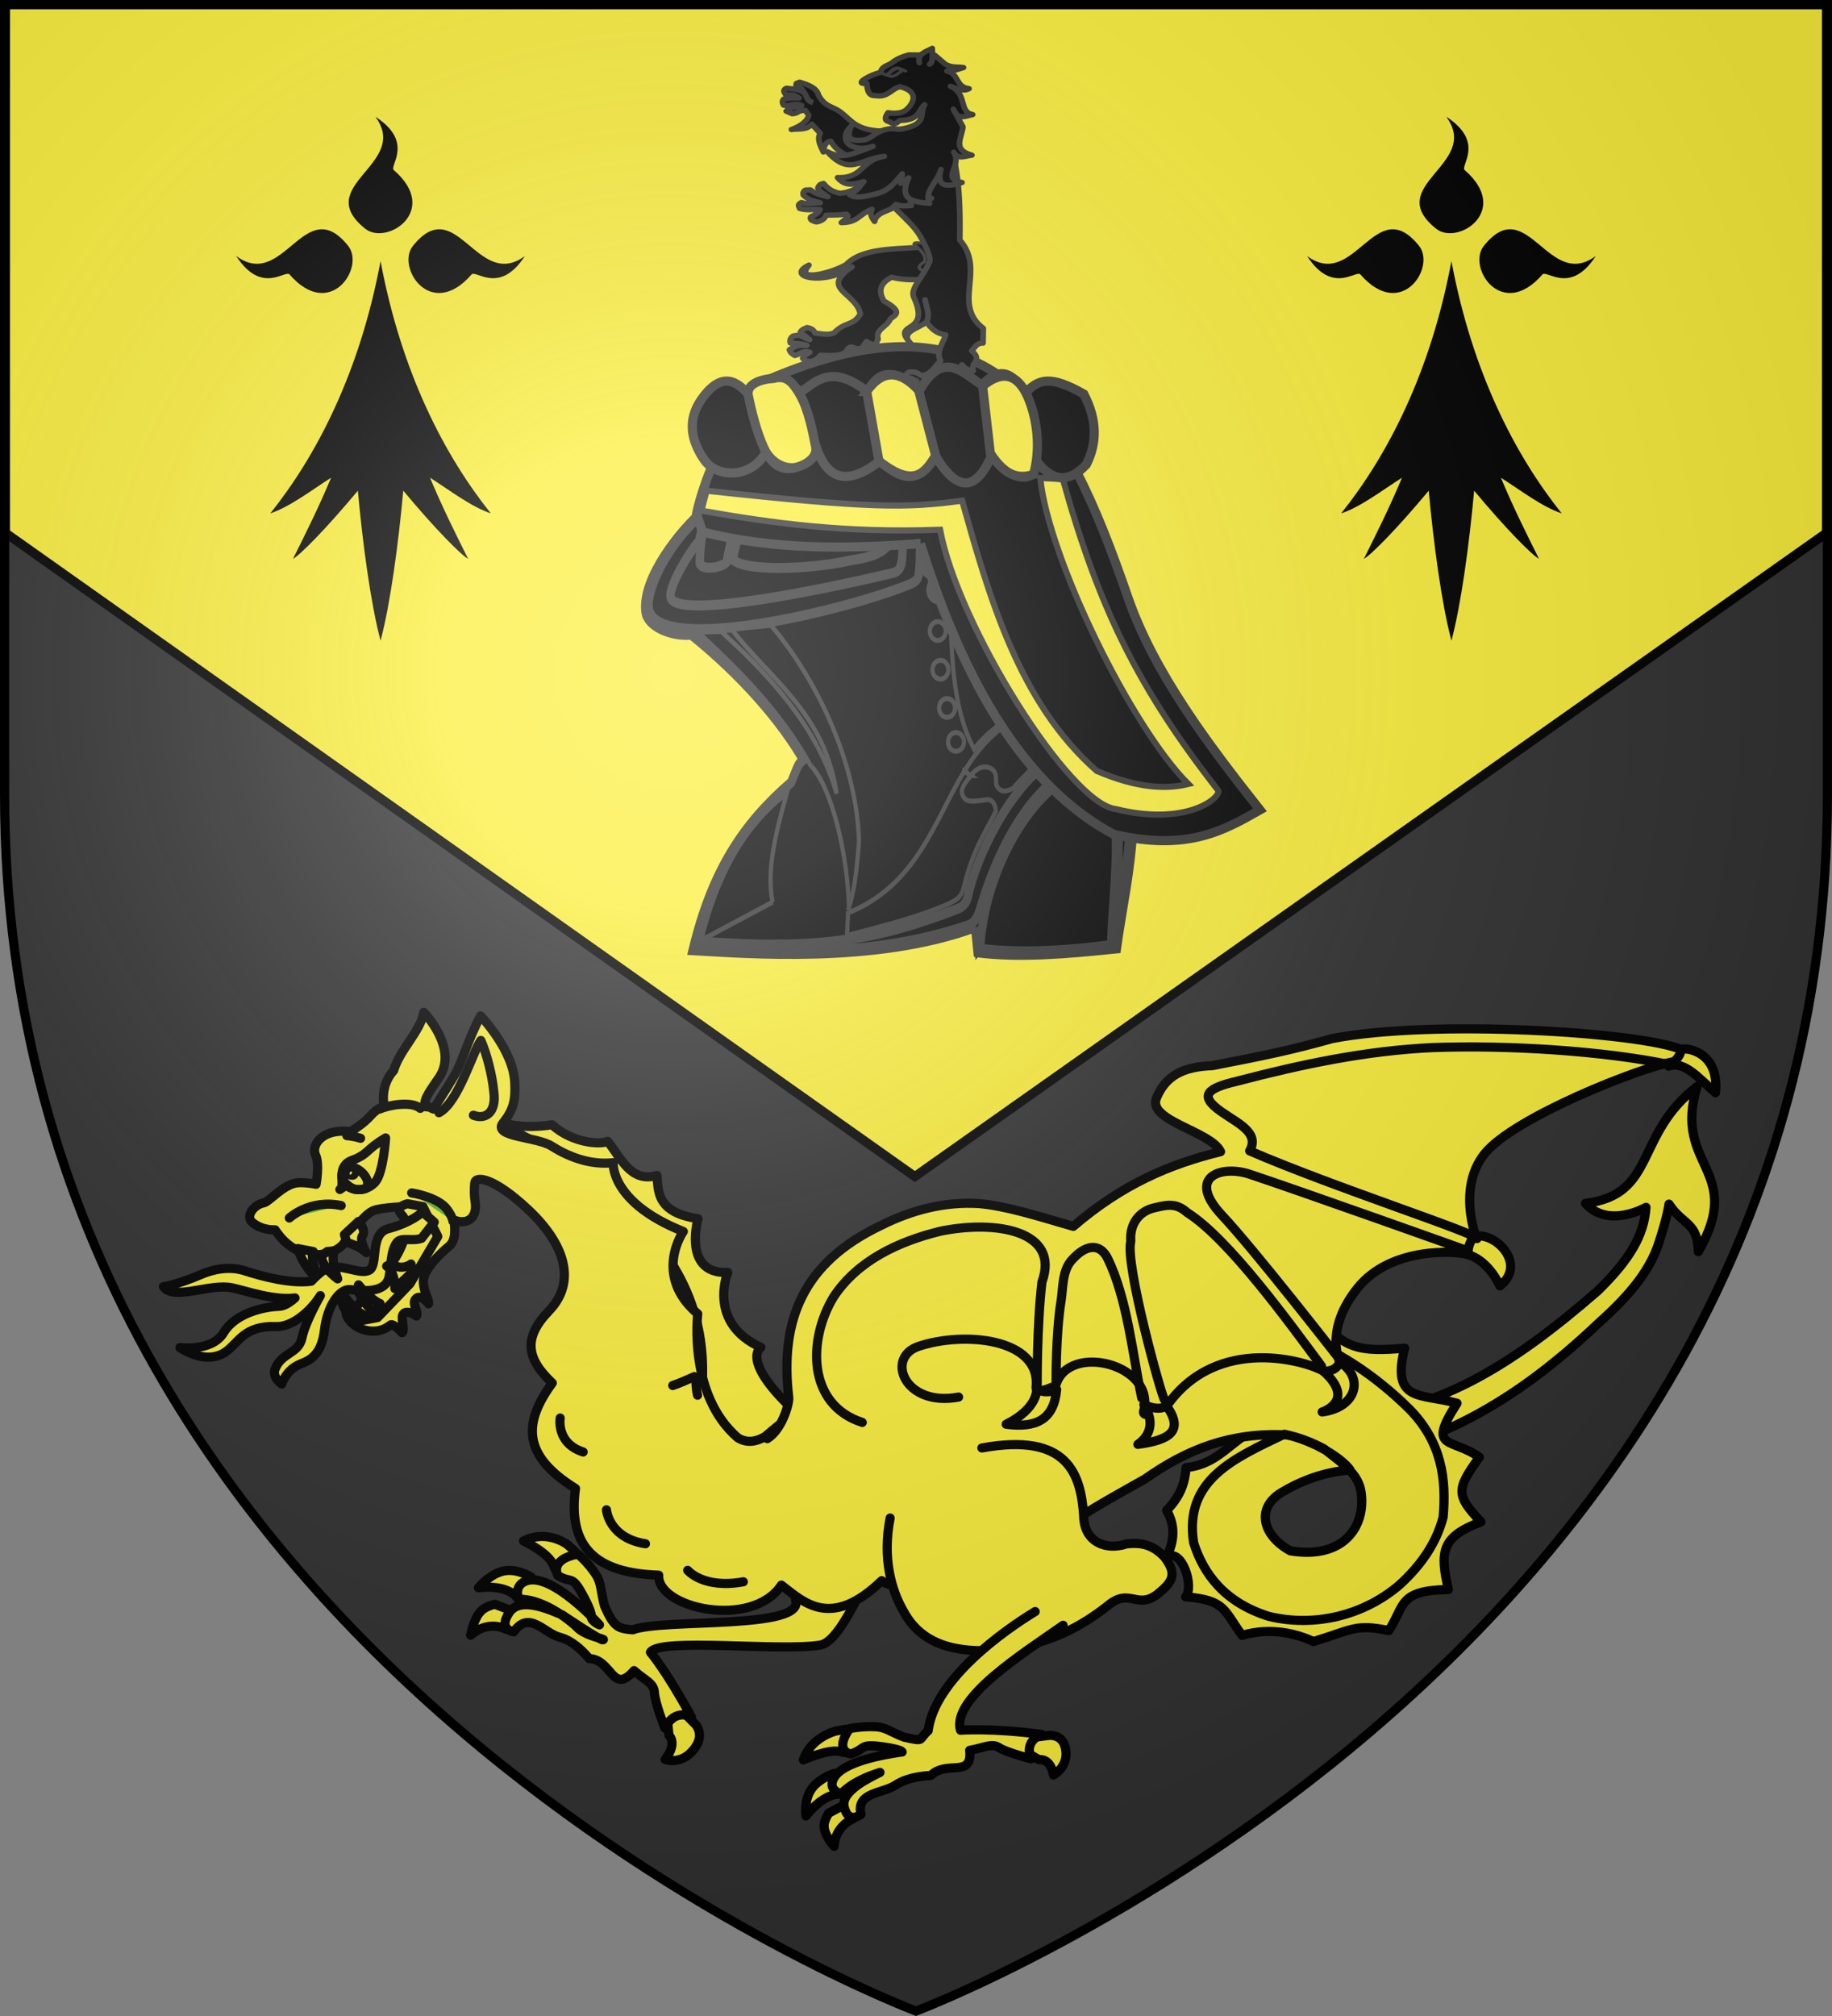 <?xml version="1.0" encoding="UTF-8" standalone="no"?>
<svg
   xmlns:i="http://ns.adobe.com/AdobeIllustrator/10.0/"
   xmlns:dc="http://purl.org/dc/elements/1.1/"
   xmlns:cc="http://creativecommons.org/ns#"
   xmlns:rdf="http://www.w3.org/1999/02/22-rdf-syntax-ns#"
   xmlns:svg="http://www.w3.org/2000/svg"
   xmlns="http://www.w3.org/2000/svg"
   xmlns:xlink="http://www.w3.org/1999/xlink"
   xmlns:sodipodi="http://sodipodi.sourceforge.net/DTD/sodipodi-0.dtd"
   xmlns:inkscape="http://www.inkscape.org/namespaces/inkscape"
   width="600"
   height="660"
   viewBox="-300 -300 600 660"
   id="svg2985"
   version="1.1"
   inkscape:version="0.48.2 r9819"
   sodipodi:docname="Blason_ville_fr_Saint-Eloy_(Finistère).svg">
  <rect x="-300" y="-300" width="600" height="660" fill="#808080" stroke="none"/>
  <sodipodi:namedview
     pagecolor="#ffffff"
     bordercolor="#666666"
     borderopacity="1"
     objecttolerance="10"
     gridtolerance="10"
     guidetolerance="10"
     inkscape:pageopacity="0"
     inkscape:pageshadow="2"
     inkscape:window-width="1024"
     inkscape:window-height="1220"
     id="namedview3010"
     showgrid="false"
     inkscape:zoom="0.5"
     inkscape:cx="305.71214"
     inkscape:cy="86.88832"
     inkscape:window-x="-4"
     inkscape:window-y="-4"
     inkscape:window-maximized="1"
     inkscape:current-layer="layer3" />
  <defs
     id="defs2987">
    <radialGradient
       id="Gradient1"
       gradientUnits="userSpaceOnUse"
       cx="-80"
       cy="-80"
       r="405">
      <stop
         style="stop-color:#fff;stop-opacity:0.31"
         offset="0"
         id="stop2990" />
      <stop
         style="stop-color:#fff;stop-opacity:0.25"
         offset="0.19"
         id="stop2992" />
      <stop
         style="stop-color:#6b6b6b;stop-opacity:0.125"
         offset="0.6"
         id="stop2994" />
      <stop
         style="stop-color:#000;stop-opacity:0.125"
         offset="1"
         id="stop2996" />
    </radialGradient>
    <clipPath
       id="shield_cut">
      <path
         id="shield"
         d="M-298.5,-298.5 h597 v258.5 C 298.5,246.2 0,358.39 0,358.39 0,358.39 -298.5,246.2 -298.5,-40z" />
    </clipPath>
    <radialGradient
       gradientTransform="matrix(0.504,0.49,-1.521,1.565,189.544,7.49)"
       gradientUnits="userSpaceOnUse"
       xlink:href="#linearGradient3665-9"
       id="radialGradient7269-8"
       fy="206.871"
       fx="-259.955"
       r="45.474"
       cy="206.871"
       cx="-259.955" />
    <linearGradient
       id="linearGradient3665-9">
      <stop
         offset="0"
         style="stop-color:#ffffff;stop-opacity:1"
         id="stop3667-7" />
      <stop
         offset="0.455"
         style="stop-color:#ffffff;stop-opacity:1"
         id="stop3673-2" />
      <stop
         offset="1"
         style="stop-color:#000000;stop-opacity:1"
         id="stop3669-2" />
    </linearGradient>
    <radialGradient
       gradientTransform="matrix(1.226,-1.043,0.496,0.583,-765.086,469.948)"
       gradientUnits="userSpaceOnUse"
       xlink:href="#linearGradient3333-8"
       id="radialGradient7271-8"
       fy="226.984"
       fx="375.076"
       r="68.297"
       cy="226.984"
       cx="375.076" />
    <linearGradient
       id="linearGradient3333-8">
      <stop
         offset="0"
         style="stop-color:#000000;stop-opacity:1"
         id="stop3335-1" />
      <stop
         offset="1"
         style="stop-color:#ffffff;stop-opacity:1"
         id="stop3337-9" />
    </linearGradient>
    <radialGradient
       gradientTransform="matrix(1.194,-0.362,0.121,0.4,-679.718,261.417)"
       gradientUnits="userSpaceOnUse"
       xlink:href="#linearGradient3333-8"
       id="radialGradient7274-6"
       fy="310.482"
       fx="352.132"
       r="89.589"
       cy="310.482"
       cx="352.132" />
    <linearGradient
       gradientUnits="userSpaceOnUse"
       xlink:href="#linearGradient6994-8"
       id="linearGradient7276-0"
       y2="371.326"
       x2="-293.467"
       y1="398.007"
       x1="-263.872" />
    <linearGradient
       id="linearGradient6994-8">
      <stop
         offset="0"
         style="stop-color:#ffffff;stop-opacity:1"
         id="stop6996-0" />
      <stop
         offset="0.408"
         style="stop-color:#7f7f7f;stop-opacity:1"
         id="stop6998-8" />
      <stop
         offset="1"
         style="stop-color:#000000;stop-opacity:1"
         id="stop7000-8" />
    </linearGradient>
    <linearGradient
       gradientTransform="translate(-571.975,0)"
       gradientUnits="userSpaceOnUse"
       xlink:href="#linearGradient3333-8"
       id="linearGradient7278-3"
       y2="402.847"
       x2="312.657"
       y1="430.602"
       x1="230.962" />
    <radialGradient
       gradientTransform="matrix(3.382,2.01,-2.629,4.423,-363.31,-1971.314)"
       gradientUnits="userSpaceOnUse"
       xlink:href="#linearGradient3477-3"
       id="radialGradient7280-4"
       fy="385.179"
       fx="335.11"
       r="19.026"
       cy="385.179"
       cx="335.11" />
    <linearGradient
       id="linearGradient3477-3">
      <stop
         offset="0"
         style="stop-color:#ffffff;stop-opacity:1"
         id="stop3479-3" />
      <stop
         offset="0.25"
         style="stop-color:#ffffff;stop-opacity:1"
         id="stop3493-3" />
      <stop
         offset="1"
         style="stop-color:#000000;stop-opacity:1"
         id="stop3481-7" />
    </linearGradient>
    <radialGradient
       gradientTransform="matrix(-1.004,0.397,-0.219,-0.554,431.981,370.493)"
       gradientUnits="userSpaceOnUse"
       xlink:href="#linearGradient3333-8"
       id="radialGradient7282-5"
       fy="340.505"
       fx="456.833"
       r="75.482"
       cy="340.505"
       cx="456.833" />
    <linearGradient
       gradientTransform="translate(-571.975,0)"
       gradientUnits="userSpaceOnUse"
       xlink:href="#linearGradient3333-8"
       id="linearGradient7284-5"
       y2="366.452"
       x2="397.157"
       y1="352.562"
       x1="450.197" />
    <linearGradient
       gradientTransform="translate(-571.975,0)"
       gradientUnits="userSpaceOnUse"
       xlink:href="#linearGradient3431-8"
       id="linearGradient7286-2"
       y2="353.931"
       x2="420.654"
       y1="318.087"
       x1="447.369" />
    <linearGradient
       id="linearGradient3431-8">
      <stop
         offset="0"
         style="stop-color:#000000;stop-opacity:1"
         id="stop3433-4" />
      <stop
         offset="0.5"
         style="stop-color:#f1f0f0;stop-opacity:1"
         id="stop3439-9" />
      <stop
         offset="1"
         style="stop-color:#5a5a5a;stop-opacity:1"
         id="stop3435-9" />
    </linearGradient>
    <radialGradient
       gradientTransform="matrix(-1.212,0.38,-1.558,-4.965,822.391,1551.405)"
       gradientUnits="userSpaceOnUse"
       xlink:href="#linearGradient3333-8"
       id="radialGradient7288-4"
       fy="287.325"
       fx="426.663"
       r="18.87"
       cy="287.325"
       cx="426.663" />
    <radialGradient
       gradientTransform="matrix(1.24,0.027,-0.027,1.214,-88.025,-65.592)"
       gradientUnits="userSpaceOnUse"
       xlink:href="#linearGradient3477-3"
       id="radialGradient7290-3"
       fy="256.641"
       fx="395.162"
       r="4.703"
       cy="256.641"
       cx="395.162" />
    <radialGradient
       gradientTransform="matrix(1.428,0.012,-0.011,1.266,-166.455,-73.169)"
       gradientUnits="userSpaceOnUse"
       xlink:href="#linearGradient3477-3"
       id="radialGradient7292-8"
       fy="256.892"
       fx="395.239"
       r="4.703"
       cy="256.892"
       cx="395.239" />
    <radialGradient
       gradientTransform="matrix(1.24,-0.053,0.065,1.506,-111.65,-108.837)"
       gradientUnits="userSpaceOnUse"
       xlink:href="#linearGradient3477-3"
       id="radialGradient7294-6"
       fy="256.892"
       fx="395.364"
       r="4.703"
       cy="256.892"
       cx="395.364" />
    <radialGradient
       gradientTransform="matrix(1.453,-0.055,0.053,1.4,-192.849,-80.962)"
       gradientUnits="userSpaceOnUse"
       xlink:href="#linearGradient3477-3"
       id="radialGradient7296-9"
       fy="256.892"
       fx="395.615"
       r="4.703"
       cy="256.892"
       cx="395.615" />
    <radialGradient
       gradientTransform="matrix(1.371,-0.023,0.023,1.404,-152.633,-94.968)"
       gradientUnits="userSpaceOnUse"
       xlink:href="#linearGradient3477-3"
       id="radialGradient7298-9"
       fy="257.018"
       fx="395.49"
       r="4.703"
       cy="257.018"
       cx="395.49" />
    <radialGradient
       gradientTransform="matrix(-0.534,0.396,-1.081,-1.511,292.123,690.485)"
       gradientUnits="userSpaceOnUse"
       xlink:href="#linearGradient3563-9"
       id="radialGradient7300-0"
       fy="346.957"
       fx="363.826"
       r="43.047"
       cy="346.957"
       cx="363.826" />
    <linearGradient
       id="linearGradient3563-9">
      <stop
         offset="0"
         style="stop-color:#828282;stop-opacity:1"
         id="stop3565-6" />
      <stop
         offset="0.5"
         style="stop-color:#7f7f7f;stop-opacity:1"
         id="stop3571-5" />
      <stop
         offset="1"
         style="stop-color:#ffffff;stop-opacity:1"
         id="stop3567-1" />
    </linearGradient>
    <linearGradient
       gradientTransform="translate(-571.975,0)"
       gradientUnits="userSpaceOnUse"
       xlink:href="#linearGradient3613-1"
       id="linearGradient7302-4"
       y2="285.471"
       x2="347.482"
       y1="278.26"
       x1="387.026" />
    <linearGradient
       id="linearGradient3613-1">
      <stop
         offset="0"
         style="stop-color:#828282;stop-opacity:1"
         id="stop3615-0" />
      <stop
         offset="0.057"
         style="stop-color:#7f7f7f;stop-opacity:1"
         id="stop3617-7" />
      <stop
         offset="1"
         style="stop-color:#ffffff;stop-opacity:1"
         id="stop3619-3" />
    </linearGradient>
    <linearGradient
       gradientTransform="translate(-571.975,0)"
       gradientUnits="userSpaceOnUse"
       xlink:href="#linearGradient3629-8"
       id="linearGradient7304-7"
       y2="325.775"
       x2="342.742"
       y1="315.409"
       x1="397.503" />
    <linearGradient
       id="linearGradient3629-8">
      <stop
         offset="0"
         style="stop-color:#828282;stop-opacity:1"
         id="stop3631-3" />
      <stop
         offset="0.015"
         style="stop-color:#7f7f7f;stop-opacity:1"
         id="stop3633-8" />
      <stop
         offset="1"
         style="stop-color:#ffffff;stop-opacity:1"
         id="stop3635-3" />
    </linearGradient>
    <radialGradient
       gradientTransform="matrix(1.105,0.873,-1.808,2.288,7.039,-756.296)"
       gradientUnits="userSpaceOnUse"
       xlink:href="#linearGradient3333-8"
       id="radialGradient7306-7"
       fy="325.637"
       fx="361.513"
       r="29.678"
       cy="325.637"
       cx="361.513" />
    <radialGradient
       gradientTransform="matrix(0.938,1.377,-2.345,1.597,344.072,-836.003)"
       gradientUnits="userSpaceOnUse"
       xlink:href="#linearGradient3647-1"
       id="radialGradient7308-7"
       fy="367.431"
       fx="433.388"
       r="36.422"
       cy="367.431"
       cx="433.388" />
    <linearGradient
       id="linearGradient3647-1">
      <stop
         offset="0"
         style="stop-color:#000000;stop-opacity:1"
         id="stop3649-4" />
      <stop
         offset="0.213"
         style="stop-color:#121115;stop-opacity:1"
         id="stop3659-3" />
      <stop
         offset="0.376"
         style="stop-color:#24222a;stop-opacity:1"
         id="stop3655-9" />
      <stop
         offset="0.537"
         style="stop-color:#47464a;stop-opacity:1"
         id="stop3661-8" />
      <stop
         offset="0.671"
         style="stop-color:#6a6a6a;stop-opacity:1"
         id="stop3657-8" />
      <stop
         offset="0.865"
         style="stop-color:#b4b4b4;stop-opacity:1"
         id="stop3663-0" />
      <stop
         offset="1"
         style="stop-color:#ffffff;stop-opacity:1"
         id="stop3651-8" />
    </linearGradient>
    <radialGradient
       gradientTransform="matrix(0.944,0.681,-1.393,1.931,710.923,610.214)"
       gradientUnits="userSpaceOnUse"
       xlink:href="#linearGradient7300-8"
       id="radialGradient7310-4"
       fy="-452.726"
       fx="-918.746"
       r="65.893"
       cy="-452.726"
       cx="-918.746" />
    <linearGradient
       id="linearGradient7300-8">
      <stop
         offset="0"
         style="stop-color:#6e6e6e;stop-opacity:1"
         id="stop7302-9" />
      <stop
         offset="1"
         style="stop-color:#000000;stop-opacity:1"
         id="stop7304-8" />
    </linearGradient>
  </defs>
  <g
     id="layer4"
     inkscape:label="Fond écu"
     inkscape:groupmode="layer">
    <use
       xlink:href="#shield"
       id="use3001"
       style="fill:#313131"
       x="0"
       y="0"
       width="600"
       height="660" />
    <path
       style="fill:#fcef3c;fill-opacity:1;fill-rule:evenodd;stroke:#000000;stroke-width:3;stroke-linecap:butt;stroke-linejoin:miter;stroke-miterlimit:4;stroke-opacity:1;stroke-dasharray:none;display:inline"
       d="m 1.781,1.438 0,173.031 297.844,210.719 298.594,-210.719 0,-173.031 z"
       transform="translate(-300,-300)"
       id="path10706"
       inkscape:connector-curvature="0"
       sodipodi:nodetypes="cccccc" />
    <g
       style="fill:#fcef3c;display:inline"
       inkscape:label="chef"
       id="layer5"
       transform="translate(-301.366,-300.663)" />
    <g
       id="g6103"
       transform="matrix(0.531,0,0,0.531,-175.362,-214.499)"
       style="fill:#000000;stroke:none">
      <path
         id="path6105"
         d="m 0,0 c -13,69.5 -40,120.5 -68,155.5 12,-4 25,-14 37.5,-22 -7.5,18 -15.5,34 -23.5,50 4,-2 20,-18 40,-42 3,33 8,70 14,92.5 6,-22.5 11,-59.5 14,-92.5 20,24 36,40 40,42 -8,-16 -16,-32 -23.5,-50 12.5,8 25.5,18 37.5,22 C 40,120.5 13,69.5 0,0 z"
         inkscape:connector-curvature="0"
         style="fill:#000000;stroke:none" />
      <path
         d="m 56,8.35 c 2.3,-3.7 17.2,13 33,-11.5 -29.4,21.7 -42.2,-39.76 -69,-6.3 -10.6,13.2 11,46.4 36,17.8 z"
         id="h"
         inkscape:connector-curvature="0"
         style="fill:#000000;stroke:none" />
      <use
         id="use6108"
         transform="matrix(0,-1,1,0,0,0)"
         xlink:href="#h"
         x="0"
         y="0"
         width="1"
         height="1"
         style="fill:#000000;stroke:none" />
      <use
         id="use6110"
         transform="scale(-1,1)"
         xlink:href="#h"
         x="0"
         y="0"
         width="1"
         height="1"
         style="fill:#000000;stroke:none" />
    </g>
    <g
       id="g6103-4"
       transform="matrix(0.531,0,0,0.531,175.362,-214.499)"
       style="fill:#000000;stroke:none">
      <path
         id="path6105-7"
         d="m 0,0 c -13,69.5 -40,120.5 -68,155.5 12,-4 25,-14 37.5,-22 -7.5,18 -15.5,34 -23.5,50 4,-2 20,-18 40,-42 3,33 8,70 14,92.5 6,-22.5 11,-59.5 14,-92.5 20,24 36,40 40,42 -8,-16 -16,-32 -23.5,-50 12.5,8 25.5,18 37.5,22 C 40,120.5 13,69.5 0,0 z"
         inkscape:connector-curvature="0"
         style="fill:#000000;stroke:none" />
      <path
         d="m 56,8.35 c 2.3,-3.7 17.2,13 33,-11.5 -29.4,21.7 -42.2,-39.76 -69,-6.3 -10.6,13.2 11,46.4 36,17.8 z"
         id="h-8"
         inkscape:connector-curvature="0"
         style="fill:#000000;stroke:none" />
      <use
         id="use6108-3"
         transform="matrix(0,-1,1,0,0,0)"
         xlink:href="#h-8"
         x="0"
         y="0"
         width="1"
         height="1"
         style="fill:#000000;stroke:none" />
      <use
         id="use6110-5"
         transform="scale(-1,1)"
         xlink:href="#h-8"
         x="0"
         y="0"
         width="1"
         height="1"
         style="fill:#000000;stroke:none" />
    </g>
  </g>
  <g
     id="layer3"
     inkscape:label="Meubles"
     inkscape:groupmode="layer"
     sodipodi:insensitive="true">
    <g
       id="g5405"
       transform="matrix(1.071,0,0,1.071,-4.505,-3.993)"
       style="stroke-width:2.801;stroke-miterlimit:4;stroke-dasharray:none">
      <g
         style="fill:#217844;fill-opacity:1;stroke:#000000;stroke-width:8.539;stroke-miterlimit:4;stroke-dasharray:none"
         transform="matrix(0.281,0.169,-0.169,0.281,106.091,104.472)"
         id="g7325">
        <path
           inkscape:connector-curvature="0"
           style="fill:#fcef3c;fill-opacity:1;stroke:#000000;stroke-width:8.539;stroke-linecap:round;stroke-linejoin:round;stroke-miterlimit:4;stroke-dasharray:none;display:inline"
           i:knockout="Off"
           d="m -240.63,653.604 12.111,16.289 c 0,0 10.772,1.677 8.483,21.056 0,0 18.306,-3.31 18.306,-26.474 0,-12.764 -10.532,-16.009 -10.532,-16.009 l -15.096,-3.846 -13.272,8.984 z"
           id="path7327" />
        <path
           inkscape:connector-curvature="0"
           style="fill:#fcef3c;fill-opacity:1;stroke:#000000;stroke-width:8.539;stroke-linecap:round;stroke-linejoin:round;stroke-miterlimit:4;stroke-dasharray:none;display:inline"
           i:knockout="Off"
           d="m -402.583,656.965 -7.593,6.554 c 0,0 -18.02,0.252 -24.986,21.656 0,0 -5.687,-14.429 -3.284,-24.348 1.568,-6.477 7.887,-12.014 7.887,-12.014 l 14.646,-2.616 9.621,3.128 3.709,7.641 z"
           id="path7329" />
        <path
           inkscape:connector-curvature="0"
           style="fill:#fcef3c;fill-opacity:1;stroke:#000000;stroke-width:8.539;stroke-linecap:round;stroke-linejoin:round;stroke-miterlimit:4;stroke-dasharray:none;display:inline"
           i:knockout="Off"
           d="m -392.063,568.021 -9.338,-1.741 c 0,0 -23.609,-2.715 -36.801,18.198 0,0 26.063,-2.8 35.673,5.123 9.609,7.922 12.947,1.155 12.947,1.155 l 1.465,-15.217 -3.946,-7.517 z"
           id="path7331" />
        <path
           inkscape:connector-curvature="0"
           style="fill:#fcef3c;fill-opacity:1;stroke:#000000;stroke-width:8.539;stroke-linecap:round;stroke-linejoin:round;stroke-miterlimit:4;stroke-dasharray:none;display:inline"
           i:knockout="Off"
           d="m -451.705,643.492 c 0,0 2.673,-19.157 14.575,-27.52 9.846,-6.919 22.644,-6.308 22.644,-6.308 l 9.797,8.814 -3.139,11.107 -3.488,4.655 -5.216,-1.439 c -0.001,0 -12.687,-6.506 -35.173,10.691 z"
           id="path7333" />
        <path
           inkscape:connector-curvature="0"
           sodipodi:nodetypes="cccsccccccccscccsccscccsccc"
           style="fill:#fcef3c;fill-opacity:1;stroke:#000000;stroke-width:8.539;stroke-linecap:round;stroke-linejoin:round;stroke-miterlimit:4;stroke-dasharray:none;display:inline"
           i:knockout="Off"
           d="m -192.594,500.615 c 23.191,19.206 -97.116,78.604 -115.613,102.344 -12.129,5.902 -16.096,7.208 -34.036,-5.529 -10.285,-9.95 -13.116,-16.657 -22.279,-21.062 -11.956,-5.748 -23.848,-7.577 -23.848,-7.577 -20.795,18.415 -5.788,26.752 -5.788,26.752 14.117,0.229 10.678,-6.929 26.528,1.991 15.85,8.919 18.98,13.269 18.98,13.269 1.682,5.79 11.492,4.178 11.492,4.178 0,0 -62.019,-18.75 -78.837,-0.8 -9.838,10.502 1.988,19.105 1.988,19.105 22.424,-13.895 58.714,-5.924 58.714,-5.924 12.332,4.055 30.892,-4.71 28.065,-2.066 -1.982,1.853 -44.745,-0.382 -44.745,-0.382 -6.728,1.618 -42.069,3.7 -43.189,23.385 -1.122,19.687 12.854,13.446 12.854,13.446 1.682,-24.896 24.952,-13.528 39.003,-17.705 5.553,-1.651 15.631,-3.341 34.184,2.804 18.553,-10.422 36.233,18.451 41.571,-11.909 14.295,2.641 21.862,0.326 26.906,7.852 5.044,7.526 25.228,23.231 25.228,23.231 -1.12,-22.005 16.256,-21.424 16.256,-21.424 -41.925,-24.833 -64.119,-32.214 -64.119,-32.214 0,-16.228 103.381,-62.721 132.291,-87.39 17.073,-14.568 0.985,-92.979 1.944,-123.86 -19.33,17.038 -39.472,39.767 -64.848,47.259 -1.537,14.9 12.15,33.594 21.298,52.224 z"
           id="path7335" />
      </g>
      <path
         inkscape:connector-curvature="0"
         id="path3053"
         style="fill:#fcef3c;fill-opacity:1;stroke:#000000;stroke-width:2.801;stroke-linecap:round;stroke-linejoin:round;stroke-miterlimit:4;stroke-opacity:1;stroke-dasharray:none;display:inline"
         d="m 127.982,170.995 c -4.738,0.273 -9.454,0.805 -14.271,0.122 3.6,-3.979 6.557,-8.157 9.894,-15.235 35.22,4.367 63.863,-15.812 89.1,-37.686 9.75,-9.522 14.155,-16.997 14.731,-25.527 0,0 -11.514,6.629 -18.505,-1.209 21.852,-2.705 14.907,-21.023 34.146,-35.722 -7.621,24.592 14.851,25.347 0.358,50.481 -0.187,-9.162 -4.747,-8.035 -8.965,-14.527 0,0 -0.346,3.378 -3.052,11.66 -3.037,9.731 -10.771,17.817 -18.851,25.042 -24.998,23.63 -50.236,38.509 -84.584,42.602 z"
         sodipodi:nodetypes="cccccccccccc" />
      <path
         style="fill:#fcef3c;fill-opacity:1;stroke:#000000;stroke-width:2.801;stroke-linecap:round;stroke-linejoin:round;stroke-miterlimit:4;stroke-opacity:1;stroke-dasharray:none"
         d="m 80.704,199.718 c 4.764,-3.357 8.662,8.91 5.974,12.021 12.299,0.959 11.709,4.27 17.247,11.777 9.185,-2.766 17.598,-0.149 21.82,1.897 11.892,-3.667 12.901,-5.483 23.032,-3.36 5.091,-7.763 2.749,-12.251 18.233,-12.567 -2.59,-11.393 -2.327,-16.057 9.959,-20.653 -7.707,-8.183 -7.603,-9.914 -0.489,-19.769 -8.493,-6.108 -16.182,-1.975 -6.823,-16.506 -10.971,-3.098 -20.243,-0.107 -16.016,-16.851 -13.674,1.3 -19.473,0.164 -26.368,-10.326 -16.112,5.362 -12.831,8.137 -12.831,8.137 -2e-5,3e-5 -12.07,-3.107 -12.956,-8.41 0,0 -10.715,12.413 -23.852,3.626 -7.628,8.19 -5.205,12.142 -25.061,9.503 l 0.596,0.716 c 0,0 23.111,11.973 24.427,13.199 1.316,1.226 17.324,-10.798 17.324,-10.798 l 21.061,-1.015 24.362,12.529 c 0,0 17.411,27.398 17.54,28.738 0.129,1.34 -12.433,20.131 -12.433,20.131 l -26.252,9.291 -18.97,-6.286 -9.162,-16.36 29.675,-23.483 0.638,-5.809 -16.5,3.18 c -5.924,3.975 -9.848,9.16 -18.086,9.957 -0.298,4.199 -1.444,8.479 -5.926,13.08 2.591,4.549 2.508,9.356 -0.163,14.412 z"
         id="path3849"
         sodipodi:nodetypes="ccccccccccccccccscccscccccccccc"
         inkscape:connector-curvature="0" />
      <path
         sodipodi:nodetypes="cccccccccsscscc"
         style="fill:#fcef3c;stroke:#000000;stroke-width:2.801;stroke-linecap:round;stroke-linejoin:round;stroke-miterlimit:4;stroke-opacity:1;stroke-dasharray:none"
         i:knockout="Off"
         d="m -32.422,155.435 c -17.43,-16.07 -10.798,-19.966 -10.798,-19.966 -16.55,-7.499 -10.124,-22.899 -10.124,-22.899 -12.086,0.506 -10.203,-12.167 -9.109,-16.433 C -75.269,94.251 -74.546,87.642 -75.018,82.92 -83.065,85.303 -86.171,77.292 -90.089,72.491 c -1.722,1.026 -10.568,0.787 -17.001,-5.063 -8.719,1.348 -14.979,-0.353 -14.964,-0.682 -1.135,1.381 18.981,9.463 17.046,11.054 0,0 8.275,2.503 19.017,13.428 10.742,10.926 27.351,27.721 24.657,57.701 -0.622,6.924 -5.634,10.984 -9.703,11.671 0,0 9.981,-2.039 13.147,1.797 3.166,3.837 1.669,11.841 5.995,13.994 0.516,-4.882 8.952,-14.012 19.474,-20.956 z"
         id="path3859"
         inkscape:connector-curvature="0" />
      <path
         inkscape:connector-curvature="0"
         id="path3866"
         style="fill:#fcef3c;fill-opacity:1;stroke:#000000;stroke-width:2.801;stroke-linecap:round;stroke-linejoin:round;stroke-miterlimit:4;stroke-opacity:1;stroke-dasharray:none"
         d="m -114.293,93.44 c -10.942,-10.28 -16.142,-10.218 -16.402,-8.382 -0.26,1.837 -0.193,4.212 0.079,5.888 0.783,4.835 -2.294,7.259 -6.4,5.631 0.042,1.933 0.826,6.01 -1.568,7.979 -2.921,2.402 -8.12,7.465 -7.869,11.079 0.252,3.613 1.709,4.607 1.588,6.526 0,0 -2.249,-3.068 -3.799,-1.61 -1.551,1.457 0.873,4.012 0.124,5.356 0,0 -2.496,-1.946 -3.86,-0.824 -1.363,1.121 0.612,4.955 -0.557,5.916 0,0 -2.752,-3.018 -3.531,-2.377 -5.161,4.244 -12.596,0.618 -13.566,-3.315 -0.614,-2.487 3.152,0.861 7.827,-2.984 7.79,-6.406 17.827,-18.824 16.251,-25.334 -0.819,-3.383 -3.224,-4.571 -3.224,-4.571 0,0 -7.37,-0.064 -11.856,1.029 -3.233,0.788 -6.876,6.465 -9.774,10.335 -2.736,3.654 -13.845,6.657 -20.947,-4.24 0,0 -3.99,0.326 -7.042,-2.346 -2.027,-1.774 0.42,-5.272 3.576,-5.898 1.689,-0.335 5.929,-5.592 10.144,-6.108 2.267,-0.277 5.853,0.429 5.853,0.429 0,0 1.151,-6.228 -0.171,-8.96 -0.923,-1.906 0.246,-5.136 4.101,-6.561 1.671,-0.618 3.847,-0.897 6.576,-0.582 0,0 3.884,-2.187 6.335,-5.032 0.869,-1.008 2.205,-2.039 3.976,-2.813 0,0 -1.471,-6.027 2.904,-10.817 1.864,-6.383 8.171,-11.922 9.209,-17.791 0,0 10.616,10.907 4.763,19.807 -2.21,3.361 -5.016,6.651 -4.383,9.025 2.157,0.321 -0.029,-0.385 2.563,0.736 0,0 3.334,-5.124 6.16,-9.813 2.826,-4.689 4.14,-10.872 8.259,-18.66 0,0 10.044,10.362 10.463,20.401 0.173,4.162 0.146,7.739 -3.516,12.196 -3.662,4.457 10.209,4.292 14.727,7.165 4.518,2.874 11.316,5.95 18.9,5.11 0,0 -1.105,12.067 21.435,21.025 0,0 -9.435,13.408 4.408,25.177 0,0 -3.038,24.698 12.23,37.872 12.211,7.542 24.218,-26.372 59.699,-30.382 18.719,-1.698 33.624,-0.87 52.935,-4.104 19.649,-3.445 38.943,-4.895 57.537,2.833 12.657,4.697 24.486,12.246 35.354,23.023 9.661,9.912 11.252,21.139 10.182,32.921 -2.139,8.217 -7.066,14.976 -13.261,20.618 -10.965,9.443 -26.06,13.072 -40.006,9.698 -13.674,-4.271 -20.039,-13.092 -23.02,-22.502 -3.022,-19.216 12.365,-25.831 27.716,-33.185 9.337,1.952 17.861,7.572 20.152,10.952 -8.356,0.507 -15.935,3.79 -20.943,6.835 -7.931,4.724 -5.995,13.111 2.645,17.868 16.426,2.689 22.977,-7.561 21.685,-17.622 -0.79,-6.155 -5.779,-9.01 -11.391,-13.564 -3.191,-1.71 -7.337,-3.458 -11.341,-4.25 -17.208,-0.849 -30.307,4.261 -43.437,13.483 -6.572,3.725 -14.07,7.765 -20.549,12.047 -6.678,4.378 -15.391,6.774 -23.75,9.064 -7.309,6.413 -13.746,7.691 -19.339,6.913 -7.93,4.671 -13.699,5.68 -16.834,3.041 -15.561,15.004 -23.845,6.617 -30.686,1.36 -8.925,13.537 -38.078,7.15 -37.514,-3.043 -19.323,-0.619 -27.854,-8.596 -25.448,-26.505 -16.348,-10.137 -15.988,-20.042 -7.098,-32.235 -7.94,-7.443 -8.963,-13.793 -1.002,-22.053 8.656,-8.981 4.669,-20.596 -6.273,-30.876 z"
         sodipodi:nodetypes="ccscsscscscsssscsscssscsscscccsccscsccccccccccccccccccscccccccccccscc" />
      <path
         inkscape:connector-curvature="0"
         id="path2848"
         style="fill:#fcef3c;fill-opacity:1;stroke:#000000;stroke-width:2.801;stroke-linecap:round;stroke-linejoin:round;stroke-miterlimit:4;stroke-opacity:1;stroke-dasharray:none"
         d="m -3.7,187.641 c -2.38,12.117 0.26,21.969 4.192,28.694 5.538,10.183 16.098,12.581 28.698,11.701 13.082,-1.395 23.049,-5.28 33.581,-13.535 6.747,-5.721 8.874,1.159 15.154,-3.473 4.804,-3.87 6.238,-6.157 2.328,-11.389 -3.639,-3.975 -7.496,-4.59 -11.639,-4.086 -6.495,2.134 -12.962,-0.681 -13.123,-8.374 -0.822,-12.868 -4.765,-25.777 -31.137,-20.949"
         sodipodi:nodetypes="ccccccccc" />
      <g
         transform="matrix(0.95,-0.313,0.313,0.95,-79.474,38.971)"
         id="g5398"
         style="stroke-width:2.801;stroke-miterlimit:4;stroke-dasharray:none">
        <path
           id="path3873"
           d="m 41.64,244.82 3.918,4.46 c 0,0 3.525,0.4 2.714,5.81 0,0 6.011,-1.035 6.084,-7.483 0.041,-3.554 -3.401,-4.392 -3.401,-4.392 l -4.936,-0.977 -4.379,2.583 z"
           i:knockout="Off"
           style="fill:#fcef3c;stroke:#000000;stroke-width:2.801;stroke-linecap:round;stroke-linejoin:round;stroke-miterlimit:4;stroke-opacity:1;stroke-dasharray:none"
           inkscape:connector-curvature="0" />
        <path
           id="path3875"
           d="m -11.455,246.756 -2.51,1.871 c 0,0 -5.907,0.181 -8.259,6.183 0,0 -1.818,-3.982 -0.999,-6.758 0.535,-1.813 2.623,-3.393 2.623,-3.393 l 4.809,-0.819 3.144,0.811 1.191,2.104 z"
           i:knockout="Off"
           style="fill:#fcef3c;stroke:#000000;stroke-width:2.801;stroke-linecap:round;stroke-linejoin:round;stroke-miterlimit:4;stroke-opacity:1;stroke-dasharray:none"
           inkscape:connector-curvature="0" />
        <path
           id="path3877"
           d="m -7.725,221.93 -3.055,-0.427 c 0,0 -7.73,-0.61 -12.12,5.294 0,0 8.552,-0.941 11.677,1.206 3.124,2.146 4.24,0.241 4.24,0.241 l 0.529,-4.245 -1.27,-2.068 z"
           i:knockout="Off"
           style="fill:#fcef3c;stroke:#000000;stroke-width:2.801;stroke-linecap:round;stroke-linejoin:round;stroke-miterlimit:4;stroke-opacity:1;stroke-dasharray:none"
           inkscape:connector-curvature="0" />
        <path
           id="path3879"
           d="m -27.514,243.309 c 0,0 0.937,-5.35 4.865,-7.751 3.249,-1.987 7.442,-1.896 7.442,-1.896 l 3.183,2.393 -1.064,3.112 -1.158,1.318 -1.705,-0.369 c -4.22e-4,1e-5 -4.138,-1.733 -11.563,3.194 z"
           i:knockout="Off"
           style="fill:#fcef3c;stroke:#000000;stroke-width:2.801;stroke-linecap:round;stroke-linejoin:round;stroke-miterlimit:4;stroke-opacity:1;stroke-dasharray:none"
           inkscape:connector-curvature="0" />
        <path
           inkscape:connector-curvature="0"
           id="path2850"
           d="m 58.6,205.901 c -10.464,2.427 -35.608,9.944 -42.449,24.332 -3.994,1.718 -1.801,3.008 -7.641,-0.427 -3.34,-2.706 -4.247,-4.556 -7.236,-5.726 -3.901,-1.526 -7.791,-1.958 -7.791,-1.958 -6.875,5.255 -1.98,7.483 -1.98,7.483 4.627,-0.023 3.523,-1.993 8.69,0.393 5.167,2.385 6.176,3.572 6.176,3.572 0.045,0.135 0.111,0.255 0.19,0.362 -6.066,-1.122 -18.164,-2.771 -22.275,0.994 -3.258,2.984 0.595,5.312 0.595,5.312 3.985,-2.159 9.254,-2.57 13.28,-2.494 -3.096,0.513 -13.304,1.533 -13.707,6.677 -0.43,5.488 4.167,3.67 4.167,3.67 0.63,-6.941 8.221,-3.924 12.84,-5.174 1.825,-0.494 5.135,-1.024 11.197,0.572 6.114,-3.016 11.815,4.914 13.661,-3.571 4.677,0.647 7.165,-0.047 8.794,2.017 1.629,2.064 8.203,6.308 8.203,6.308 -0.297,-6.119 5.394,-6.06 5.394,-6.06 -13.663,-6.654 -23.125,-8.98 -23.125,-8.98 0.341,-10.175 25.784,-16.379 39.826,-20.65"
           style="fill:#fcef3c;fill-opacity:1;stroke:#000000;stroke-width:2.801;stroke-linecap:round;stroke-linejoin:round;stroke-miterlimit:4;stroke-opacity:1;stroke-dasharray:none"
           sodipodi:nodetypes="cccsccsccsccscsccscccc" />
      </g>
      <path
         sodipodi:nodetypes="ccsccccccc"
         inkscape:connector-curvature="0"
         style="fill:#fcef3c;stroke:#000000;stroke-width:2.801;stroke-linecap:round;stroke-linejoin:round;stroke-miterlimit:4;stroke-opacity:1;stroke-dasharray:none"
         i:knockout="Off"
         d="m -169.442,125.754 c 0,0 9.727,-10.347 13.857,-16.69 4.13,-6.343 4.872,-11.805 2.469,-14.19 -2.402,-2.385 1.822,-3.305 1.822,-3.305 l 4.723,0.885 4.546,9.125 -8.511,14.452 -9.914,10.338 -6.536,1.208 z"
         id="path3886" />
      <path
         sodipodi:nodetypes="cccccc"
         inkscape:connector-curvature="0"
         style="fill:#5ab532;stroke:#000000;stroke-width:2.801;stroke-linecap:round;stroke-linejoin:round;stroke-miterlimit:4;stroke-opacity:1;stroke-dasharray:none"
         i:knockout="Off"
         d="m -168.749,126.106 c 0,0 -4.064,-4.256 -2.407,-7.15 0,0 3.148,4.845 6.126,6.411 2.762,1.452 -0.059,0.778 -0.059,0.778 l -3.661,-0.038 z"
         id="path3888" />
      <path
         sodipodi:nodetypes="cccc"
         inkscape:connector-curvature="0"
         style="fill:#fcef3c;stroke:#000000;stroke-width:2.801;stroke-linecap:round;stroke-linejoin:round;stroke-miterlimit:4;stroke-opacity:1;stroke-dasharray:none"
         i:knockout="Off"
         d="m -184.815,105.28 c 0,0 1.231,5.279 6.71,10.009 0,0 -3.243,-6.365 -2.008,-9.105 z"
         id="path3890" />
      <path
         inkscape:connector-curvature="0"
         style="fill:#fcef3c;stroke:#000000;stroke-width:2.801;stroke-linecap:round;stroke-linejoin:round;stroke-miterlimit:4;stroke-opacity:1;stroke-dasharray:none"
         i:knockout="Off"
         d="m -146.986,102.142 c -2.867,1.019 -6.229,-0.429 -7.524,1.227 -1.986,2.54 -1.779,7.232 -2.401,10.48 -1.028,5.365 -8.684,4.316 -11.931,3.973 -3.248,-0.343 -6.987,4.992 -7.83,12.278 -0.844,7.286 -4.1,9.211 -7.078,10.34 -4.792,1.819 -5.997,6.249 -5.997,6.249 0,0 -3.005,-2.049 -2.065,-4.517 1.986,-5.214 7.212,-4.612 8.255,-9.613 1.043,-5.001 5.614,-12.905 5.614,-12.905 -3.128,5.02 -8.774,9.663 -13.578,9.472 -9.609,-0.384 -11.374,4.833 -15.219,7.619 -6.196,4.488 -14.128,-1.19 -14.128,-1.19 0,0 9.857,1.312 13.365,-4.587 3.508,-5.898 12.129,-7.887 16.871,-8.035 1.637,-0.051 3.294,-1.106 4.938,-2.565 -6.451,0.826 -14.729,-2.102 -19.147,-3.078 -6.845,-1.513 -17.977,4.047 -21.081,-0.369 0,0 3.635,-0.353 11.729,-3.807 3.276,-1.398 8.285,-2.612 13.131,-1.038 5.304,1.721 14.232,4.072 20.362,3.166 1.627,-1.699 3.207,-3.176 4.709,-3.784 4.512,-1.827 9.988,1.956 12.95,0.462 2.962,-1.494 0.021,-11.16 5.832,-12.706 7.258,-1.931 10.509,-5.107 10.509,-5.107 l 3.579,3.099 z"
         id="path3892"
         sodipodi:nodetypes="cssssscsscsscsscscsscsssccc" />
      <path
         sodipodi:nodetypes="ccccc"
         inkscape:connector-curvature="0"
         style="fill:#fcef3c;stroke:#000000;stroke-width:2.801;stroke-linecap:round;stroke-linejoin:round;stroke-miterlimit:4;stroke-opacity:1;stroke-dasharray:none"
         i:knockout="Off"
         d="m -162.181,124.24 c 0,0 -5.301,-5.051 -4.089,-7.87 0,0 3.633,4.527 6.584,5.701 l -1.545,2.07 z"
         id="path3894" />
      <path
         sodipodi:nodetypes="cccccc"
         inkscape:connector-curvature="0"
         style="fill:#fcef3c;stroke:#000000;stroke-width:2.801;stroke-linecap:round;stroke-linejoin:round;stroke-miterlimit:4;stroke-opacity:1;stroke-dasharray:none"
         i:knockout="Off"
         d="m -155.161,117.515 c 0,0 0.212,-5.066 -2.5,-6.863 0,0 0.956,-0.831 2.696,-0.059 2.57,1.138 4.743,-0.591 4.743,-0.591 l 0.502,2.368 z"
         id="path3896" />
      <path
         sodipodi:nodetypes="ccccc"
         inkscape:connector-curvature="0"
         style="fill:#fcef3c;stroke:#000000;stroke-width:2.801;stroke-linecap:round;stroke-linejoin:round;stroke-miterlimit:4;stroke-opacity:1;stroke-dasharray:none"
         i:knockout="Off"
         d="m -177.628,107.548 c 0,0 -0.056,3.268 4.985,6.988 0,0 -2.253,-5.728 -1.041,-8.547 l -2.125,0.186 z"
         id="path3898" />
      <path
         sodipodi:nodetypes="cccccc"
         inkscape:connector-curvature="0"
         style="fill:#fcef3c;stroke:#000000;stroke-width:2.801;stroke-linecap:round;stroke-linejoin:round;stroke-miterlimit:4;stroke-opacity:1;stroke-dasharray:none"
         i:knockout="Off"
         d="m -169.83,103.446 c 0,0 3.878,0.974 5.957,3.091 0,0 -2.269,-3.756 -1.16,-5.239 1.206,-1.612 -1.23,-4.318 -1.23,-4.318 l -4.323,4.028 z"
         id="path3900" />
      <path
         sodipodi:nodetypes="cc"
         inkscape:connector-curvature="0"
         style="fill:#5ab532;stroke:#000000;stroke-width:2.801;stroke-linecap:round;stroke-linejoin:round;stroke-miterlimit:4;stroke-opacity:1;stroke-dasharray:none"
         i:knockout="Off"
         d="m -171.569,92.135 c -9.58,-2.041 -15.854,3.79 -15.854,3.79"
         id="path3904" />
      <path
         sodipodi:nodetypes="ccc"
         inkscape:connector-curvature="0"
         style="fill:#5ab532;stroke:#000000;stroke-width:2.801;stroke-linecap:round;stroke-linejoin:round;stroke-miterlimit:4;stroke-opacity:1;stroke-dasharray:none"
         i:knockout="Off"
         d="m -137.386,96.937 c -0.259,-1.363 -1.018,-2.533 -1.745,-3.559 -2.774,-3.911 -10.88,-5.114 -10.88,-5.114"
         id="path3906" />
      <path
         sodipodi:nodetypes="cc"
         inkscape:connector-curvature="0"
         style="fill:#5ab532;stroke:#000000;stroke-width:2.801;stroke-linecap:round;stroke-linejoin:round;stroke-miterlimit:4;stroke-opacity:1;stroke-dasharray:none"
         i:knockout="Off"
         d="m -169.836,70.747 c 2.335,0.205 4.193,0.823 4.193,0.823"
         id="path3908" />
      <path
         inkscape:connector-curvature="0"
         style="fill:#fcef3c;stroke:#000000;stroke-width:2.801;stroke-linecap:round;stroke-linejoin:round;stroke-miterlimit:4;stroke-opacity:1;stroke-dasharray:none"
         i:knockout="Off"
         d="m -171.956,87.212 c 1.884,-1.142 -1.489,-6.984 3.725,-8.925 5.12,-1.906 3.933,-3.084 10.244,-6.834 0,0 -0.665,10.511 -3.086,13.383 -1.77,2.101 -5.229,3.418 -8.359,1.516 -0.885,-0.537 -1.685,0.315 -2.525,0.859 z"
         id="path3910"
         sodipodi:nodetypes="ccccsc" />
      <path
         inkscape:connector-curvature="0"
         style="fill:#5ab532;stroke:#000000;stroke-width:2.801;stroke-linecap:round;stroke-linejoin:round;stroke-miterlimit:4;stroke-opacity:1;stroke-dasharray:none"
         i:knockout="Off"
         d="m -147.395,62.41 c -2.801,-2.353 -9.977,-0.898 -12.351,0.217"
         id="path3912"
         sodipodi:nodetypes="cc" />
      <path
         inkscape:connector-curvature="0"
         style="fill:none;stroke:#000000;stroke-width:2.801;stroke-linecap:round;stroke-linejoin:round;stroke-miterlimit:4;stroke-opacity:1;stroke-dasharray:none"
         i:knockout="Off"
         d="m -131.143,64.522 c 3.47,1.373 7.152,-0.536 6.23,-7.31 -0.476,-4.912 -2.148,-11.542 -3.954,-15.556 -2.534,3.521 -6.809,18.922 -12.799,22.095"
         id="path3914"
         sodipodi:nodetypes="cccc" />
      <path
         sodipodi:nodetypes="cccccccscccccsc"
         inkscape:connector-curvature="0"
         style="fill:none;stroke:#000000;stroke-width:2.801;stroke-miterlimit:4;stroke-opacity:1;stroke-dasharray:none"
         i:knockout="Off"
         d="m -170.912,80.752 c -0.013,0.011 -0.024,0.024 -0.036,0.035 -0.35,0.893 -0.405,1.875 -0.395,2.805 0.286,0.718 0.799,1.456 1.522,2.117 0.712,0.651 1.521,1.131 2.319,1.419 1.138,0.249 2.265,0.154 3.289,-0.183 0.013,-0.01 0.027,-0.017 0.04,-0.027 1.258,-1.035 0.77,-3.254 -1.091,-4.957 -1.861,-1.703 -4.389,-2.244 -5.647,-1.209 z m 3.285,1.836 c -0.173,0.327 -0.747,0.378 -1.28,0.113 -0.533,-0.264 -0.824,-0.743 -0.651,-1.07 0.174,-0.326 0.747,-0.378 1.28,-0.113 0.533,0.264 0.824,0.743 0.651,1.07 z"
         id="path3916" />
      <path
         inkscape:connector-curvature="0"
         id="path3919"
         style="fill:#fcef3c;fill-opacity:1;stroke:#000000;stroke-width:2.801;stroke-linecap:round;stroke-linejoin:round;stroke-miterlimit:4;stroke-opacity:1;stroke-dasharray:none"
         d="m -41.261,163.383 c 4.632,-2.883 6.748,-10.908 6.559,-12.529 -2.778,-23.759 4.4,-41.301 28.163,-52.632 C 2.891,93.492 12.85,90.897 23.403,91.516 31.712,92.266 40.444,95.038 52.3,98.488 67.279,85.677 81.44,79.582 97.336,75.66 94.433,69.459 75.17,66.289 77.677,59.408 c 2.817,-7.009 8.303,-9.739 17.143,-10.046 16.376,-3.168 24.424,-4.841 36.61,-8.262 30.826,-5.995 94.131,-1.982 106.841,3.347 0,0 2.797,5.305 -2.425,3.728 -9.685,1.543 -48.768,16.953 -57.731,28.079 -8.963,11.126 -2.258,27.692 -0.983,29.46 1.276,1.768 -1.487,2.325 -4.543,1.333 -3.057,-0.992 -23.067,-2.473 -33.311,10.242 -10.244,12.715 -5.807,22.523 -4.805,24.151 1.001,1.628 -1.577,3.872 -5.688,1.313 -4.427,-2.755 -32.296,-11.68 -47.927,10.663 -0.597,0.853 -7.498,4.262 -7.054,1.619 3.861,-14.329 -22.94,-21.189 -26.822,-8.058 -0.133,0.312 -6.326,3.298 -6.055,0.564 1.468,-14.811 -21.968,-17.07 -35.955,-12.362 -10.205,3.435 -4.287,18.611 12.258,15.49"
         sodipodi:nodetypes="cscccccccccsssssssccssc" />
      <path
         inkscape:connector-curvature="0"
         sodipodi:nodetypes="cccc"
         style="fill:#fcef3c;stroke:#000000;stroke-width:2.801;stroke-linecap:round;stroke-linejoin:round;stroke-miterlimit:4;stroke-opacity:1;stroke-dasharray:none"
         i:knockout="Off"
         d="m 238.208,44.392 c 1.062,-0.658 11.794,0.388 10.485,13.241 -4.699,-3.93 -9.416,-9.948 -14.325,-8.114 1.833,-1.247 3.714,-3.205 3.84,-5.127 z"
         id="path3921" />
      <path
         inkscape:connector-curvature="0"
         sodipodi:nodetypes="ccsc"
         style="fill:#fcef3c;stroke:#000000;stroke-width:2.801;stroke-linecap:round;stroke-linejoin:round;stroke-miterlimit:4;stroke-opacity:1;stroke-dasharray:none"
         i:knockout="Off"
         d="m 176.086,101.393 c 6.401,-0.229 14.642,9.135 6.657,15.299 0,0 -3.03,-7.208 -9.247,-9.418 -1.356,-0.482 0.571,-6.651 2.59,-5.881 z"
         id="path3923" />
      <path
         inkscape:connector-curvature="0"
         sodipodi:nodetypes="cccc"
         style="fill:#fcef3c;stroke:#000000;stroke-width:2.801;stroke-linecap:round;stroke-linejoin:round;stroke-miterlimit:4;stroke-opacity:1;stroke-dasharray:none"
         i:knockout="Off"
         d="m 128.787,142.749 c 10.142,9.1 -0.37,12.479 -0.37,12.479 10.819,-1.455 12.775,-10.679 5.311,-15.298 0,0 -0.551,3.015 -4.942,2.819 z"
         id="path3925" />
      <path
         inkscape:connector-curvature="0"
         sodipodi:nodetypes="cccc"
         style="fill:#fcef3c;stroke:#000000;stroke-width:2.801;stroke-linecap:round;stroke-linejoin:round;stroke-miterlimit:4;stroke-opacity:1;stroke-dasharray:none"
         i:knockout="Off"
         d="m 73.9,152.956 c 2.604,4.11 2.961,8.773 -1.835,12.172 9.767,-1.313 14.158,-4.119 8.796,-11.717 0,0 -2.358,1.76 -6.961,-0.455 z"
         id="path3927" />
      <path
         inkscape:connector-curvature="0"
         sodipodi:nodetypes="cccc"
         style="fill:#fcef3c;stroke:#000000;stroke-width:2.801;stroke-linecap:round;stroke-linejoin:round;stroke-miterlimit:4;stroke-opacity:1;stroke-dasharray:none"
         i:knockout="Off"
         d="m 41.086,148.12 c 0,0 0.725,5.842 -9.299,10.861 9.178,1.187 14.544,-1.35 15.437,-10.597 0,0 -3.45,1.675 -6.138,-0.264 z"
         id="path3929" />
      <path
         inkscape:connector-curvature="0"
         sodipodi:nodetypes="cccccccsccccsscsccccccccccc"
         id="path3931"
         d="m 47.044,145.872 c 0,0 -0.086,-14.632 1.51,-24.506 0.642,-4.017 0.317,-9.05 3.11,-12.372 4.259,-4.929 8.629,-5.582 11.079,-0.838 6.124,12.392 7.738,29.878 10.493,42.792 m 6.954,0.507 c -0.736,-0.371 -12.172,-41.619 -10.298,-48.37 -0.449,-5.557 2.798,-9.257 7.119,-10.247 3.496,-0.801 6.581,-1.781 10.095,1.413 12.756,8.04 31.277,33.737 41.095,46.93 m 5.001,-2.795 -0.014,0.018 c 0,0 -25.46,-32.7 -35.356,-43.242 -11.202,-11.932 -0.18,-15.476 8.418,-12.611 15.469,5.154 67.151,23.525 66.945,23.52 -0.294,-0.071 -0.579,-0.137 -0.883,-0.238 m 3.439,-3.604 c 0.402,-1.458 -44.623,-15.993 -69.501,-26.809 3.101,-5.583 -3.6,-8.384 -8.609,-11.93 -7.541,-5.218 -3.809,-7.343 4.682,-9.359 19.879,-5.196 39.471,-9.339 59.857,-10.29 23.41,-0.844 52.294,1.043 72.113,5.144 M -12.232,158.417 c -16.928,-5.455 -16.648,-25.44 -8.723,-38.419 7.401,-11.134 19.783,-16.83 32.395,-19.976 17.067,-3.575 36.974,-0.28 31.284,15.475 -1.578,13.382 -1.455,31.464 -1.455,31.464"
         style="fill:none;stroke:#000000;stroke-width:2.801;stroke-linecap:round;stroke-linejoin:round;stroke-miterlimit:4;stroke-opacity:1;stroke-dasharray:none" />
      <path
         style="fill:none;stroke:#000000;stroke-width:2.801;stroke-linecap:round;stroke-linejoin:round;stroke-miterlimit:4;stroke-opacity:1;stroke-dasharray:none"
         i:knockout="Off"
         d="m -90.449,185.137 c 0,0 0.652,8.61 11.925,10.373"
         id="path3851"
         inkscape:connector-curvature="0"
         sodipodi:nodetypes="cc" />
      <path
         style="fill:none;stroke:#000000;stroke-width:2.801;stroke-linecap:round;stroke-linejoin:round;stroke-miterlimit:4;stroke-opacity:1;stroke-dasharray:none"
         i:knockout="Off"
         d="m -65.613,203.63 c 0,0 4.749,5.75 17.012,3.504"
         id="path3853"
         sodipodi:nodetypes="cc"
         inkscape:connector-curvature="0" />
      <path
         style="fill:none;stroke:#000000;stroke-width:2.801;stroke-linecap:round;stroke-linejoin:round;stroke-miterlimit:4;stroke-opacity:1;stroke-dasharray:none"
         i:knockout="Off"
         d="m -62.592,150.101 c 0,0 -0.452,-1.55 -0.475,-4.078"
         id="path3861"
         inkscape:connector-curvature="0"
         sodipodi:nodetypes="cc" />
      <path
         style="fill:none;stroke:#000000;stroke-width:2.801;stroke-linecap:round;stroke-linejoin:round;stroke-miterlimit:4;stroke-opacity:1;stroke-dasharray:none"
         i:knockout="Off"
         d="m -104.601,157.078 c 0,0 -1.338,7.678 7.018,10.376"
         id="path3863"
         inkscape:connector-curvature="0"
         sodipodi:nodetypes="cc" />
      <path
         inkscape:transform-center-y="2.6043076"
         inkscape:transform-center-x="4.5543686"
         inkscape:connector-curvature="0"
         style="fill:#5ab532;stroke:#000000;stroke-width:2.801;stroke-linecap:round;stroke-linejoin:round;stroke-miterlimit:4;stroke-opacity:1;stroke-dasharray:none"
         i:knockout="Off"
         d="m -63.557,144.414 c -2.172,0.915 -4.476,2.016 -6.621,2.721"
         id="path3902" />
    </g>
    <g
       id="g6051"
       transform="translate(-11.365,0)">
      <g
         style="fill:#000000;stroke:#313131;stroke-width:13.149;stroke-miterlimit:4;stroke-dasharray:none"
         transform="matrix(0.228,0,0,0.228,-82.1,-181.43)"
         id="layer1-2">
        <g
           style="fill:#000000;stroke:#313131;stroke-width:8.743;stroke-miterlimit:4;stroke-dasharray:none"
           transform="matrix(1.386,0,0,1.632,-202.473,1618.6)"
           id="g7244">
          <g
             style="fill:#000000;stroke:#313131;stroke-width:4.459;stroke-miterlimit:4;stroke-dasharray:none"
             transform="matrix(1.961,0,0,1.961,809.233,-1297.512)"
             id="g3675">
            <path
               inkscape:connector-curvature="0"
               d="m -156.115,409.455 c -52.866,16.527 -122.012,11.533 -149.24,10.281 9.982,-35.353 26.49,-56.693 52.018,-75.304 3.556,-6.966 4.482,-11.244 7.5,-8.496 -12.358,-18.864 -34.247,-39.933 -60.368,-57.774 -10.677,0.835 -23.042,-3.761 -24.055,-10.107 -2.404,-15.062 18.773,-37.214 30.59,-45.618 10.707,-31.287 57.047,-60.662 95.971,-59.888 62.582,1.244 92.689,21.396 96.482,51.365 3.465,12.216 -8.568,51.46 -19.29,74.918 -6.612,9.338 -5.081,15.382 -3.757,23.132 l 5.075,0.14 c 3.168,9.041 13.964,15.786 33.673,16.654 31.266,9.411 15.487,57.634 10.318,90.17 -27.966,2.455 -51.556,4.1 -73.572,1.794 l -1.346,-11.268 z"
               id="path3325"
               style="fill:#000000;fill-opacity:1;fill-rule:evenodd;stroke:#313131;stroke-width:4.459;stroke-linecap:butt;stroke-linejoin:miter;stroke-miterlimit:4;stroke-opacity:1;stroke-dasharray:none" />
            <path
               inkscape:connector-curvature="0"
               d="m -301.597,246.161 c -0.125,-47.583 53.892,-79.387 90.948,-82.316 -33.162,9.791 -67.643,36.413 -76.745,81.72 -2.503,2.622 -13.382,3.892 -14.203,0.596 z"
               id="path3329"
               style="fill:#000000;fill-opacity:1;fill-rule:evenodd;stroke:#313131;stroke-width:4.459;stroke-miterlimit:4;stroke-dasharray:none" />
            <path
               inkscape:connector-curvature="0"
               d="m -201.749,162.927 c 21.504,0.228 43.528,4.432 53.132,8.501 -24.932,5.247 -19.949,29.964 -42.506,35.492 -11.086,2.506 -20.043,11.77 -9.776,23.803 2.855,9.789 -9.443,12.655 -20.615,14.027 -22.517,4.362 -57.04,5.083 -62.696,-0.425 10.926,-45.376 45.608,-73.172 82.461,-81.399 z"
               id="path3331"
               style="fill:#000000;fill-opacity:1;fill-rule:evenodd;stroke:#313131;stroke-width:4.459;stroke-miterlimit:4;stroke-dasharray:none" />
            <path
               inkscape:connector-curvature="0"
               d="m -297.699,222.321 c -20.909,13.676 -33.946,37.935 -30.436,45.636 8.2,17.993 97.618,0.501 133.648,-11.141 6.733,-2.176 8.344,-2.425 8.839,-7.446 0.849,-6.38 -0.109,-14.653 1.418,-18.927 1.581,1.888 0.493,15.392 2.46,19.372 0.3,4.558 27.673,-9.151 30.134,-11.992 2.798,-2.776 0.004,-10.864 -3.675,-9.162 -5.245,3.428 -10.666,8.025 -12.622,4.55 2.537,-17.797 1.66,-28.819 -18.16,-24.954 -6.53,1.636 -18.339,5.109 -12.156,17.205 1.663,3.113 3.536,4.084 3.618,9.926 0.144,3.767 0.421,7.533 -0.571,11.3 -0.493,1.419 -1.146,2.793 -3.666,3.633 -1.051,0.3 -114.702,23.532 -118.141,11.075 -1.485,-5.377 13.148,-24.41 14.962,-25.019 1.19,-3.89 1.95,-9.237 4.347,-14.054 z"
               id="path3349"
               style="fill:#000000;fill-opacity:1;fill-rule:evenodd;stroke:#313131;stroke-width:4.459;stroke-miterlimit:4;stroke-dasharray:none" />
            <path
               inkscape:connector-curvature="0"
               d="m -263.139,398.169 c -3.492,-14.249 1.96,-31.959 7.488,-48.797 -22.448,14.577 -37.022,37.071 -45.192,65.867 l 37.705,-17.07 z"
               id="path3383"
               style="fill:#000000;fill-opacity:1;fill-rule:evenodd;stroke:#313131;stroke-width:2.23;stroke-miterlimit:4;stroke-dasharray:none" />
            <path
               inkscape:connector-curvature="0"
               d="m -300.822,415.899 -1.485,2.696 c 72.862,5.149 114.487,-1.929 142.498,-10.027 3.432,-0.992 5.06,-3.569 6.59,-7.98 11.458,-33.02 33.191,-61.468 56.284,-63.039 24.047,-1.651 15.252,48.925 14.634,78.573 0.702,-16.402 23.398,-80.198 -11.482,-86.003 -30.945,-5.15 -60.048,41.407 -65.994,65.118 -0.762,3.037 -2.413,4.891 -5.477,5.904 -44.672,14.779 -76.65,18.41 -135.569,14.756 z"
               id="path3405"
               style="fill:#000000;fill-opacity:1;fill-rule:evenodd;stroke:#313131;stroke-width:4.459;stroke-miterlimit:4;stroke-dasharray:none" />
            <path
               inkscape:connector-curvature="0"
               d="m -161.768,339.393 c -15.751,21.839 -24.761,51.042 -61.468,63.614 l -0.577,10.131 c 19.056,-4.283 37.317,-8.069 53.554,-14.169 3.804,-1.76 6.833,-2.191 8.404,-8.302 4.82,-16.585 12.192,-25.376 16.709,-33.281 -0.136,-3.263 -2.189,-5.492 -4.694,-5.203 -5.754,0.663 -9.799,1.305 -11.707,-0.45 -3.75,-3.449 0.185,-7.059 3.152,-10.356 l 0.148,-0.133 -3.52,-1.851 z"
               id="path3427"
               style="fill:#000000;fill-opacity:1;fill-rule:evenodd;stroke:#313131;stroke-width:2.23;stroke-miterlimit:4;stroke-dasharray:none" />
            <path
               inkscape:connector-curvature="0"
               d="m -158.397,341.377 c 4.664,-5.184 10.115,-4.523 12.383,-1.801 1.789,2.147 0.219,5.055 1.576,6.754 1.362,1.705 3.245,3.027 8.339,0.817 6.424,-6.336 14.74,-13.537 28.359,-18.828 -10.707,-3.17 -17.733,-8.013 -21.838,-14.184 -15.082,5.26 -24.449,14.526 -32.189,25.258 l 3.372,1.984 z"
               id="path3407"
               style="fill:#000000;fill-opacity:1;fill-rule:evenodd;stroke:#313131;stroke-width:2.23;stroke-miterlimit:4;stroke-dasharray:none" />
            <path
               inkscape:connector-curvature="0"
               d="m -169.678,250.07 14.523,-7.697 c 1.928,11.228 -1.617,30.718 11.862,27.807 1.778,-0.099 1.56,5.78 1.847,7.401 1.32,7.468 1.29,15.53 3.366,23.017 1.177,4.245 4.258,0.775 6.194,11.969 -9.524,4.148 -18.631,10.06 -24.775,16.959 -14.012,-22.541 -11.557,-52.73 -13.016,-79.455 z"
               id="path3495"
               style="fill:#000000;fill-opacity:1;fill-rule:evenodd;stroke:#313131;stroke-width:2.23;stroke-miterlimit:4;stroke-dasharray:none" />
            <path
               inkscape:connector-curvature="0"
               d="m 400.697,258.148 a 4.203,4.203 0 1 1 -8.406,0 4.203,4.203 0 1 1 8.406,0 z"
               transform="translate(-571.975,0)"
               id="path3511"
               style="fill:#000000;fill-opacity:1;fill-rule:evenodd;stroke:#313131;stroke-width:4.459;stroke-miterlimit:4;stroke-dasharray:none" />
            <path
               inkscape:connector-curvature="0"
               d="m 400.697,258.148 a 4.203,4.203 0 1 1 -8.406,0 4.203,4.203 0 1 1 8.406,0 z"
               transform="translate(-572.325,18.389)"
               id="path3513"
               style="fill:#000000;fill-opacity:1;fill-rule:evenodd;stroke:#313131;stroke-width:2.23;stroke-miterlimit:4;stroke-dasharray:none" />
            <path
               inkscape:connector-curvature="0"
               d="m 400.697,258.148 a 4.203,4.203 0 1 1 -8.406,0 4.203,4.203 0 1 1 8.406,0 z"
               transform="translate(-570.924,35.727)"
               id="path3515"
               style="fill:#000000;fill-opacity:1;fill-rule:evenodd;stroke:#313131;stroke-width:2.23;stroke-miterlimit:4;stroke-dasharray:none" />
            <path
               inkscape:connector-curvature="0"
               d="m 400.697,258.148 a 4.203,4.203 0 1 1 -8.406,0 4.203,4.203 0 1 1 8.406,0 z"
               transform="translate(-567.421,52.889)"
               id="path3517"
               style="fill:#000000;fill-opacity:1;fill-rule:evenodd;stroke:#313131;stroke-width:2.23;stroke-miterlimit:4;stroke-dasharray:none" />
            <path
               inkscape:connector-curvature="0"
               d="m 400.697,258.148 a 4.203,4.203 0 1 1 -8.406,0 4.203,4.203 0 1 1 8.406,0 z"
               transform="translate(-562.693,68.126)"
               id="path3519"
               style="fill:#000000;fill-opacity:1;fill-rule:evenodd;stroke:#313131;stroke-width:2.23;stroke-miterlimit:4;stroke-dasharray:none" />
            <path
               inkscape:connector-curvature="0"
               d="m -222.78,400.42 c -0.751,-23.765 -8.97,-53.68 -20.391,-63.766 -16.282,-25.154 -40.308,-44.571 -59.385,-59.642 l 12.34,-0.257 c 19.325,15.188 49.757,39.62 60.928,72.753 -6.179,-36.063 -35.105,-51.307 -55.529,-73.782 l 20.823,-1.8 c 26.148,26.368 45.388,63.576 46.531,96.919 -1.216,14.044 -2.73,23.17 -5.317,29.574 z"
               id="path3553"
               style="fill:#000000;fill-opacity:1;fill-rule:evenodd;stroke:#313131;stroke-width:2.23;stroke-miterlimit:4;stroke-dasharray:none" />
            <path
               inkscape:connector-curvature="0"
               d="m -153.486,419.061 c 2.625,-39.276 31.825,-76.618 56.701,-80.169 24.602,-1.171 11.495,65.291 12.848,78.456 -21.575,2.555 -47.712,4.023 -69.548,1.713 z"
               id="path3637"
               style="fill:#000000;fill-opacity:1;fill-rule:evenodd;stroke:#313131;stroke-width:4.459;stroke-linecap:butt;stroke-linejoin:miter;stroke-miterlimit:4;stroke-opacity:1;stroke-dasharray:none" />
          </g>
          <path
             inkscape:connector-curvature="0"
             d="m 462.814,-896.941 c 22.221,-24.147 28.118,-69.686 84.66,-48.861 109.435,67.114 -11.917,218.785 0.968,235.597 -17.041,-5.868 -8.398,-42.557 -12.578,-63.858 -32.339,11.159 -19.759,-30.412 -25.64,-50.312 18.592,-1.161 11.469,-33.724 -3.87,-30.961 l -20.802,11.127 c 4.398,-55.351 -11.278,-47.393 -22.737,-52.731 z"
             id="path7290"
             style="fill:#000000;fill-opacity:1;fill-rule:evenodd;stroke:#313131;stroke-width:8.743;stroke-miterlimit:4;stroke-dasharray:none" />
        </g>
      </g>
      <path
         sodipodi:nodetypes="cccscccc"
         id="path9745"
         d="m 12.817,-122.034 c 16.364,52.714 38.073,81.707 63.278,95.179 24.25,5.607 36.024,-1.249 47.912,-7.992 C 107.031,-56.311 89.237,-79.918 80.755,-104.449 59.745,-165.21 36.913,-207.519 -37.538,-175.516 c -18.391,19.597 -22.967,43.761 -22.967,43.761 l 1.94,5.883 c 23.212,5.951 47.208,5.611 71.382,3.838 z"
         style="color:#000000;fill:#000000;fill-opacity:1;fill-rule:evenodd;stroke:#313131;stroke-width:3;stroke-linecap:butt;stroke-linejoin:miter;stroke-miterlimit:4;stroke-opacity:1;stroke-dasharray:none;stroke-dashoffset:0;marker:none;visibility:visible;display:inline;overflow:visible"
         inkscape:connector-curvature="0" />
      <g
         transform="matrix(1.346,0.148,-0.131,1.524,-405.658,-1027.48)"
         id="g9890">
        <path
           sodipodi:nodetypes="ccccccccccc"
           inkscape:connector-curvature="0"
           id="path9761"
           transform="matrix(0.736,-0.071,0.063,0.65,125.929,488.714)"
           d="m 352.293,120.277 c 2.633,26.078 29.836,81.559 48.519,100.161 -7.028,1.73 -16.513,1.524 -30,-4.281 -25.553,-22.389 -35.235,-57.015 -44.094,-88.437 -18.327,2.513 -30.142,2.583 -83.719,-3.188 l -1.656,6.531 c 23.534,4.126 46.892,7.329 78.156,6.188 5.803,31.234 42.372,89.681 57.531,91.406 23.074,5.665 34.253,-3.512 33.656,-6.031 -26.365,-33.7 -39.113,-59.622 -51.006,-101.983 z"
           style="color:#000000;fill:#fcef3c;fill-opacity:1;fill-rule:evenodd;stroke:#313131;stroke-width:2;stroke-miterlimit:4;stroke-dasharray:none;marker:none;visibility:visible;display:inline;overflow:visible" />
        <g
           id="g9855" />
      </g>
      <g
         style="fill:#000000;stroke:#313131;stroke-width:5.651;stroke-miterlimit:4;stroke-dasharray:none"
         transform="matrix(0.33,0,0,0.308,-32.783,-284.537)"
         id="g5913">
        <g
           id="g3046"
           transform="matrix(0.626,0.118,-0.118,0.626,18.35,-34.235)"
           style="fill:#000000;stroke:#313131;stroke-width:8.872;stroke-miterlimit:4;stroke-opacity:1;stroke-dasharray:none" />
        <path
           inkscape:connector-curvature="0"
           d="m 37.111,51.235 c 6.962,12.885 13.753,11.09 22.123,17.97 10.922,8.977 15.514,20.034 44.307,20.034 L 95.658,132.496 72.878,119.625 C 68.266,116.064 55.823,112.544 49.223,99.925 43.619,100.655 42.322,105.603 41.802,111.31 39.073,104.655 35.195,97.968 38.791,91.493 l -8.413,-9.651 c -5.269,6.622 -13.274,4.455 -20.231,5.656 8.945,-3.415 16.045,-9.012 17.191,-15.18 l -3.429,-5.195 c -8.721,-0.009 -5.528,3.01 -13.051,3.561 L 4.972,67.926 C 10.373,62.382 15.051,64.363 20.29,61.856 11.996,58.371 9.016,63.492 2.363,61.489 0.813,58.877 0.892,57.007 2.538,55.111 7.136,54.044 12.594,53.482 17.778,54.052 10.443,48.804 10.416,51.247 4.423,50.304 2.478,47.187 1.461,45.26 5.411,43.569 c 3.954,0.833 11.888,0.556 16.678,4.278 -0.63,-3.614 -2.719,-4.804 -7.454,-6.093 0.935,-4.002 -1.208,-2.546 3.636,-4.591 9.747,3.083 17.225,6.557 18.84,14.071 z"
           style="fill:#000000;fill-rule:evenodd;stroke:#313131;stroke-width:5.651;stroke-linecap:round;stroke-linejoin:round;stroke-miterlimit:4;stroke-opacity:1;stroke-dasharray:none"
           id="path3243" />
        <path
           inkscape:connector-curvature="0"
           d="m 148.818,211.352 c -27.185,4.249 -65.932,-0.626 -84.245,19.547 -11.863,8.104 -52.202,20.271 -37.059,0.69 -24.705,12.813 16.436,22.359 42.703,1.871 -32.641,23.782 4.17,27.115 8.292,50.053 -6.994,13.102 -15.056,7.798 -25.83,19.908 -4.959,2.579 -10.384,1.666 -18.992,0.377 -1.423,-3.584 -4.561,-5.206 -7.912,-5.847 -3.452,1.142 -7.434,3.66 -6.931,6.501 5.247,0.953 5.17,3.705 9.435,6.347 -7.609,-2.324 -7.667,-6.096 -16.54,-3.832 -3.466,2.542 -3.203,5.943 -2.623,7.451 7.56,0.687 10.131,0.64 16.325,2.494 -7.037,0.124 -7.948,-1.465 -17.317,4.579 0.819,3.089 2.462,4.292 5.341,6.194 5.652,-1.221 7.859,-5.971 14.876,-3.488 -6.561,4.016 -6.384,5.072 -7.058,6.501 1.26,1.596 3.419,2.797 6.845,3.441 6.159,-0.734 8.59,-3.639 10.848,-6.642 32.191,1.88 22.343,-6.908 30.737,-9.035 11.167,5.096 11.256,-0.734 14.854,-5.604 11.795,7.385 9.473,-0.153 11.587,-2.512 -2.852,-10.783 8.539,-12.534 12.33,-21.714 5.133,-4.08 12.665,-7.429 -6.547,-18.93 -5.964,-10.839 -3.531,-19.301 7.818,-25.242 18.786,5.228 33.712,0.898 50.568,1.347 l -11.506,-34.454 z"
           style="fill:#000000;fill-rule:evenodd;stroke:#313131;stroke-width:5.651;stroke-linecap:round;stroke-linejoin:round;stroke-miterlimit:4;stroke-opacity:1;stroke-dasharray:none"
           id="path3524" />
        <path
           inkscape:connector-curvature="0"
           d="m 131.802,209.215 c 5.992,5.984 12.607,11.9 10.338,18.789 -6.27,4.465 -9.684,8.666 6.254,11.086 l 6.13,-15.707 -12.507,-14.318 c -7.313,-1.828 -10.024,-1.445 -10.215,0.15 z"
           style="fill:#000000;fill-rule:evenodd;stroke:#313131;stroke-width:3.139;stroke-linecap:round;stroke-linejoin:round;stroke-miterlimit:4;stroke-opacity:1;stroke-dasharray:none"
           id="path3526" />
        <path
           inkscape:connector-curvature="0"
           d="m 90.212,130.412 c 8.983,36.751 36.574,49.054 48.078,71.062 13.143,25.143 8.458,27.455 8.458,27.455 -5.489,14.828 -19.22,27.384 -15.144,36.83 17.797,41.239 -23.724,24.827 -3.122,49.123 -11.243,-12.469 8.057,-15.89 15.667,-22.801 4.48,6.391 9.438,12.315 19.093,13.663 -2.84,9.227 -9.985,18.616 -5.066,27.553 -5.846,5.722 -8.742,14.332 -18.919,15.814 -4.033,-2.362 -4.402,-4.55 -12.102,-3.781 -4.154,1.821 -2.581,4.156 -2.862,5.831 9.984,1.521 2.049,0.352 10.149,3.508 -10.508,1.399 -7.004,-2.763 -16.306,3.573 -0.598,2.561 2.857,4.783 3.324,6.703 9.53,-1.976 5.42,-3.993 15.022,-2.144 -5.206,2.488 -6.461,2.45 -10.583,6.262 -0.97,3.609 4.373,4.57 4.594,6.725 9.685,-2.928 6.679,-6.742 17.764,-9.561 -0.141,2.041 -0.322,4.091 1.433,5.683 2.937,0.6 5.69,0.865 8.535,-0.988 0.776,-2.634 2.223,-5.294 -0.273,-7.806 8.943,-7.203 23.378,-10.386 21.343,-25.627 2.672,3.344 5.76,6.244 11.39,6.436 -3.647,-8.68 9.921,-10.921 -1.616,-21.176 3.084,-3.608 5.112,-8.57 11.255,-8.261 l 0.24,-15.691 c -31.555,-25.862 2.916,-61.905 -23.326,-93.875 0.926,-55.377 -3.171,-84.205 -12.291,-108.009 L 90.212,130.412 z"
           style="fill:#000000;fill-rule:evenodd;stroke:#313131;stroke-width:5.651;stroke-linecap:round;stroke-linejoin:round;stroke-miterlimit:4;stroke-opacity:1;stroke-dasharray:none"
           id="path3453"
           sodipodi:nodetypes="cscsccccccccccccccccccccccccc" />
        <path
           inkscape:connector-curvature="0"
           d="m 42.019,144.79 c -4.275,0.691 -4.491,2.815 -5.609,4.62 1.141,3.509 5.507,6.469 9.85,9.434 -5.706,-1.661 -11.372,-2.273 -17.2,-7.199 l -4.949,0.185 c -2.756,1.9 -2.557,3.689 -2.067,5.468 6.077,5.959 11.188,6.05 16.612,8.038 -6.162,0.069 -11.844,2.326 -18.594,-0.286 -4.782,2.579 -2.064,4.282 -1.831,6.276 6.363,2.261 13.501,0.893 20.28,1.203 -0.702,2.764 -4.093,5.364 -9.205,7.858 -1.433,3.377 2.3,4.248 5.568,5.346 4.37,-0.884 8.143,-2.555 9.642,-7.221 6.957,-0.195 14.294,-0.112 20.195,-1.081 4.223,2.783 -2.242,5.964 -5.032,9.009 17.149,-0.192 16.802,-8.765 30.442,-14.205 -2.637,5.01 -0.173,9.017 2.549,12.973 1.415,-8.061 9.442,-10.011 16.433,-13.355 l 4.778,-4.752 c 4.479,2.014 9.854,1.657 15.319,1.062 -2.799,-3.054 -0.277,-6.306 4.595,-9.646 7.275,4.328 11.565,3.606 15.356,2.04 -15.837,-5.094 -4.478,-20.754 -4.905,-31.834 l -23.824,-18.713 -43.186,37.877 c -4.178,3.321 -10.052,6.518 -18.72,7.396 -8.396,-1.562 -12.891,-5.731 -16.497,-10.492 z"
           style="fill:#000000;fill-rule:evenodd;stroke:#313131;stroke-width:5.651;stroke-linecap:round;stroke-linejoin:round;stroke-miterlimit:4;stroke-opacity:1;stroke-dasharray:none"
           id="path2262" />
        <g
           id="g2235"
           transform="matrix(0.984,-0.176,0.176,0.984,-34.16,33.088)"
           style="fill:#000000;stroke:#313131;stroke-width:5.651;stroke-miterlimit:4;stroke-opacity:1;stroke-dasharray:none">
          <path
             inkscape:connector-curvature="0"
             id="path2462"
             style="fill:#000000;fill-rule:evenodd;stroke:#313131;stroke-width:5.651;stroke-linecap:round;stroke-linejoin:round;stroke-miterlimit:4;stroke-opacity:1;stroke-dasharray:none"
             d="m 134.071,127.056 -3.138,9.82 8.593,-4.479 c -14.352,21.547 0.248,26.216 15.734,30.369 -3.7,-13.131 11.462,-20.478 17.44,-33.456 -5.956,12.79 -3.949,20.933 18.168,17.341 -20.624,-8.53 3.697,-16.703 -2.406,-33.177 3.05,9.169 10.864,5.736 17.171,6.29 -18.811,-9.304 -6.072,-20.62 -3.504,-31.288 l -6.007,-20.105 c 2.441,12.78 10.738,9.271 17.858,9.036 -13.549,-5.343 -0.844,-22.298 -16.438,-33.577 5.767,3.575 11.445,8.151 17.737,5.806 -13.202,-4.097 -6.576,-17.066 -18.357,-22.417 6.894,1.623 11.523,-0.059 16.913,-0.631 -5.721,-2.031 -11.345,-1.448 -17.188,-6.751 L 188.051,8.608 162.758,3.777 c -6.614,0.7 -13.036,2.059 -18.765,5.783 -5.021,1.709 -11.215,2.559 -11.689,7.598 -10.101,0.245 -30.449,7.81 -16.011,9.145 -1.154,10.285 0.878,13.515 6.375,14.316 11.906,4.213 16.077,-4.242 25.506,-5.11 19.275,8.924 8.942,20.685 2.105,25.102 -7.431,4.801 -18.688,0.004 -18.688,0.004 -4.682,4.949 -4.756,8.186 -0.222,9.711 4.888,5.688 7.329,1.585 10.532,0.531 20.149,3.148 18.875,-7.499 26.997,-12.097 -6.764,7.523 -0.658,19.611 -23.154,21.194 -11.618,0.822 -9.756,-3.217 -20.807,-1.996 -11.051,1.221 -14.936,7.734 -23.396,6.88 -7.563,-0.763 -18.026,-1.753 -8.219,-16.789 -17.586,12.841 -3.819,28.631 17.294,25.229 -19.007,3.254 -31.566,9.581 -45.645,-2.455 17.34,30.008 30.684,13.178 54.867,14.816 -24.226,-0.147 -24.278,19.594 -49.699,14.099 5.71,10.646 13.947,10.085 24.856,8.775 -4.475,3.145 -9.001,11.136 -17.169,9.42 3.522,7.671 16.632,6.475 27.943,5.425 12.869,-1.194 20.423,-9.22 28.3,-16.304 z" />
          <path
             inkscape:connector-curvature="0"
             id="path2472"
             style="fill:#000000;fill-rule:evenodd;stroke:#313131;stroke-width:5.651;stroke-linecap:round;stroke-linejoin:round;stroke-miterlimit:4;stroke-opacity:1;stroke-dasharray:none"
             d="M 171.602,13.842 C 170.912,4.048 179.959,3.547 186.892,1.028 185.61,7.228 185.681,15.402 181.363,17.174" />
          <path
             inkscape:connector-curvature="0"
             id="path3449"
             style="fill:#000000;fill-rule:evenodd;stroke:#313131;stroke-width:3.139;stroke-linecap:round;stroke-linejoin:round;stroke-miterlimit:4;stroke-opacity:1;stroke-dasharray:none"
             d="m 133.486,18.083 c 2.771,4.177 5.288,1.519 7.86,0.36 6.811,-6.648 10.779,-1.195 15.344,1.714"
             sodipodi:nodetypes="ccc" />
          <path
             inkscape:connector-curvature="0"
             id="path3451"
             style="fill:#000000;fill-opacity:1;fill-rule:evenodd;stroke:#313131;stroke-width:3.139;stroke-linecap:round;stroke-linejoin:round;stroke-miterlimit:4;stroke-opacity:1;stroke-dasharray:none"
             d="m 137.508,21.059 c 2.756,1.932 4.437,2.695 7.096,2.022 4.318,-0.956 5.763,-3.345 7.732,-3.066 -0.065,-1.718 -0.312,-3.371 -3.045,-4.134 -6.557,0.964 -6.409,3.188 -11.783,5.177 z" />
        </g>
        <path
           inkscape:connector-curvature="0"
           d="m 144.242,292.148 c 3.679,-8.069 -0.188,-15.856 -1.47,-23.74"
           style="fill:#000000;fill-rule:evenodd;stroke:#313131;stroke-width:5.651;stroke-linecap:round;stroke-linejoin:round;stroke-miterlimit:4;stroke-opacity:1;stroke-dasharray:none"
           id="path3518" />
        <path
           inkscape:connector-curvature="0"
           d="m 21.548,46.467 c 5.246,6.251 2.329,9.595 10.04,12.63"
           style="fill:#000000;fill-rule:evenodd;stroke:#313131;stroke-width:5.651;stroke-linecap:butt;stroke-linejoin:miter;stroke-miterlimit:4;stroke-opacity:1;stroke-dasharray:none"
           id="path4248" />
      </g>
      <g
         id="g6045">
        <path
           style="color:#000000;fill:#000000;fill-opacity:1;fill-rule:evenodd;stroke:#313131;stroke-width:3;stroke-linecap:butt;stroke-linejoin:miter;stroke-miterlimit:4;stroke-opacity:1;stroke-dasharray:none;stroke-dashoffset:0;marker:none;visibility:visible;display:inline;overflow:visible"
           d="m 21.219,-179.781 c -2.739,0.225 -5.598,2.258 -8.719,7.594 -6.09,-5.091 -12.084,-8.82 -17.031,0.406 -11.61,-8.95 -16.376,-3.726 -21.812,0.125 -7.109,-7.055 -9.875,7.965 -13.219,5.062 -4.041,-3.507 -9.931,-15.728 -19.156,-2.938 -5.256,7.288 -3.306,14.181 0.688,20.031 4.072,5.966 15.29,6.398 20.344,-2.531 4.059,8.731 12.708,5.883 16.562,-1 3.359,9.199 9.26,12.748 20.625,3.969 5.93,5.023 11.891,8.884 18.281,-1.531 7.453,12.232 13.415,10.99 18.312,-0.156 3.885,5.241 9.155,8.469 13.219,6.25 0.768,-1.091 1.396,-2.529 1.812,-4.219 5.362,6.859 10.701,6.499 16.031,0.781 3.399,-6.768 3.747,-14.298 -0.844,-23.062 -10.678,-6.066 -14.567,-4.933 -18.656,-0.844 l 0.219,1.938 c -3.972,-7.304 -8.531,-11.069 -14.906,-3.969 -3.991,-2.694 -7.747,-6.235 -11.75,-5.906 z"
           id="path9773"
           inkscape:connector-curvature="0"
           sodipodi:nodetypes="scccsssccccccccccccs" />
        <path
           style="color:#000000;fill:#fcef3c;fill-opacity:1;fill-rule:evenodd;stroke:#313131;stroke-width:3;stroke-linecap:butt;stroke-linejoin:miter;stroke-miterlimit:4;stroke-opacity:1;stroke-dasharray:none;stroke-dashoffset:0;marker:none;visibility:visible;display:inline;overflow:visible"
           d="m -27.485,-147.094 c 3.034,-0.847 6.655,-3.271 6.011,-6.52 -0.978,-4.936 -2.365,-12.373 -5.201,-17.23 -2.519,-4.314 -4.471,-6.352 -8.618,-5.272 -4.413,0.27 -9.001,1.939 -8.266,5.591 1.001,4.975 2.765,12.143 5.202,17.354 2.175,4.65 6.824,7.094 10.872,6.076 z"
           id="path9775"
           sodipodi:nodetypes="csscssc"
           inkscape:connector-curvature="0" />
        <path
           style="color:#000000;fill:#fcef3c;fill-opacity:1;fill-rule:evenodd;stroke:#313131;stroke-width:3;stroke-linecap:butt;stroke-linejoin:miter;stroke-miterlimit:4;stroke-opacity:1;stroke-dasharray:none;stroke-dashoffset:0;marker:none;visibility:visible;display:inline;overflow:visible"
           d="m -4.788,-171.834 4.012,22.737 c 11.537,9.124 15.129,3.81 18.591,-1.743 l -5.583,-21.384 c -6.712,-7.212 -12.283,-6.355 -17.02,0.39 z"
           id="path9777"
           sodipodi:nodetypes="ccccc"
           inkscape:connector-curvature="0" />
        <path
           style="color:#000000;fill:#fcef3c;fill-opacity:1;fill-rule:evenodd;stroke:#313131;stroke-width:3;stroke-linecap:butt;stroke-linejoin:miter;stroke-miterlimit:4;stroke-opacity:1;stroke-dasharray:none;stroke-dashoffset:0;marker:none;visibility:visible;display:inline;overflow:visible"
           d="m 33.178,-173.574 2.528,21.951 c 5.072,7.909 9.686,8.38 14.182,6.941 2.811,-10.607 0.264,-20.262 -1.771,-25.05 -4.62,-10.87 -11.403,-6.789 -14.939,-3.842 z"
           id="path9779"
           sodipodi:nodetypes="cccsc"
           inkscape:connector-curvature="0" />
      </g>
    </g>
  </g>
  <g
     id="layer2"
     inkscape:label="Reflet final"
     inkscape:groupmode="layer"
     sodipodi:insensitive="true">
    <use
       xlink:href="#shield"
       fill="url(#Gradient1)"
       id="use3005" />
  </g>
  <g
     id="layer1"
     inkscape:label="Contour final"
     inkscape:groupmode="layer"
     sodipodi:insensitive="true">
    <use
       xlink:href="#shield"
       style="fill:none;stroke:#000;stroke-width:3"
       id="use3008" />
  </g>
</svg>
